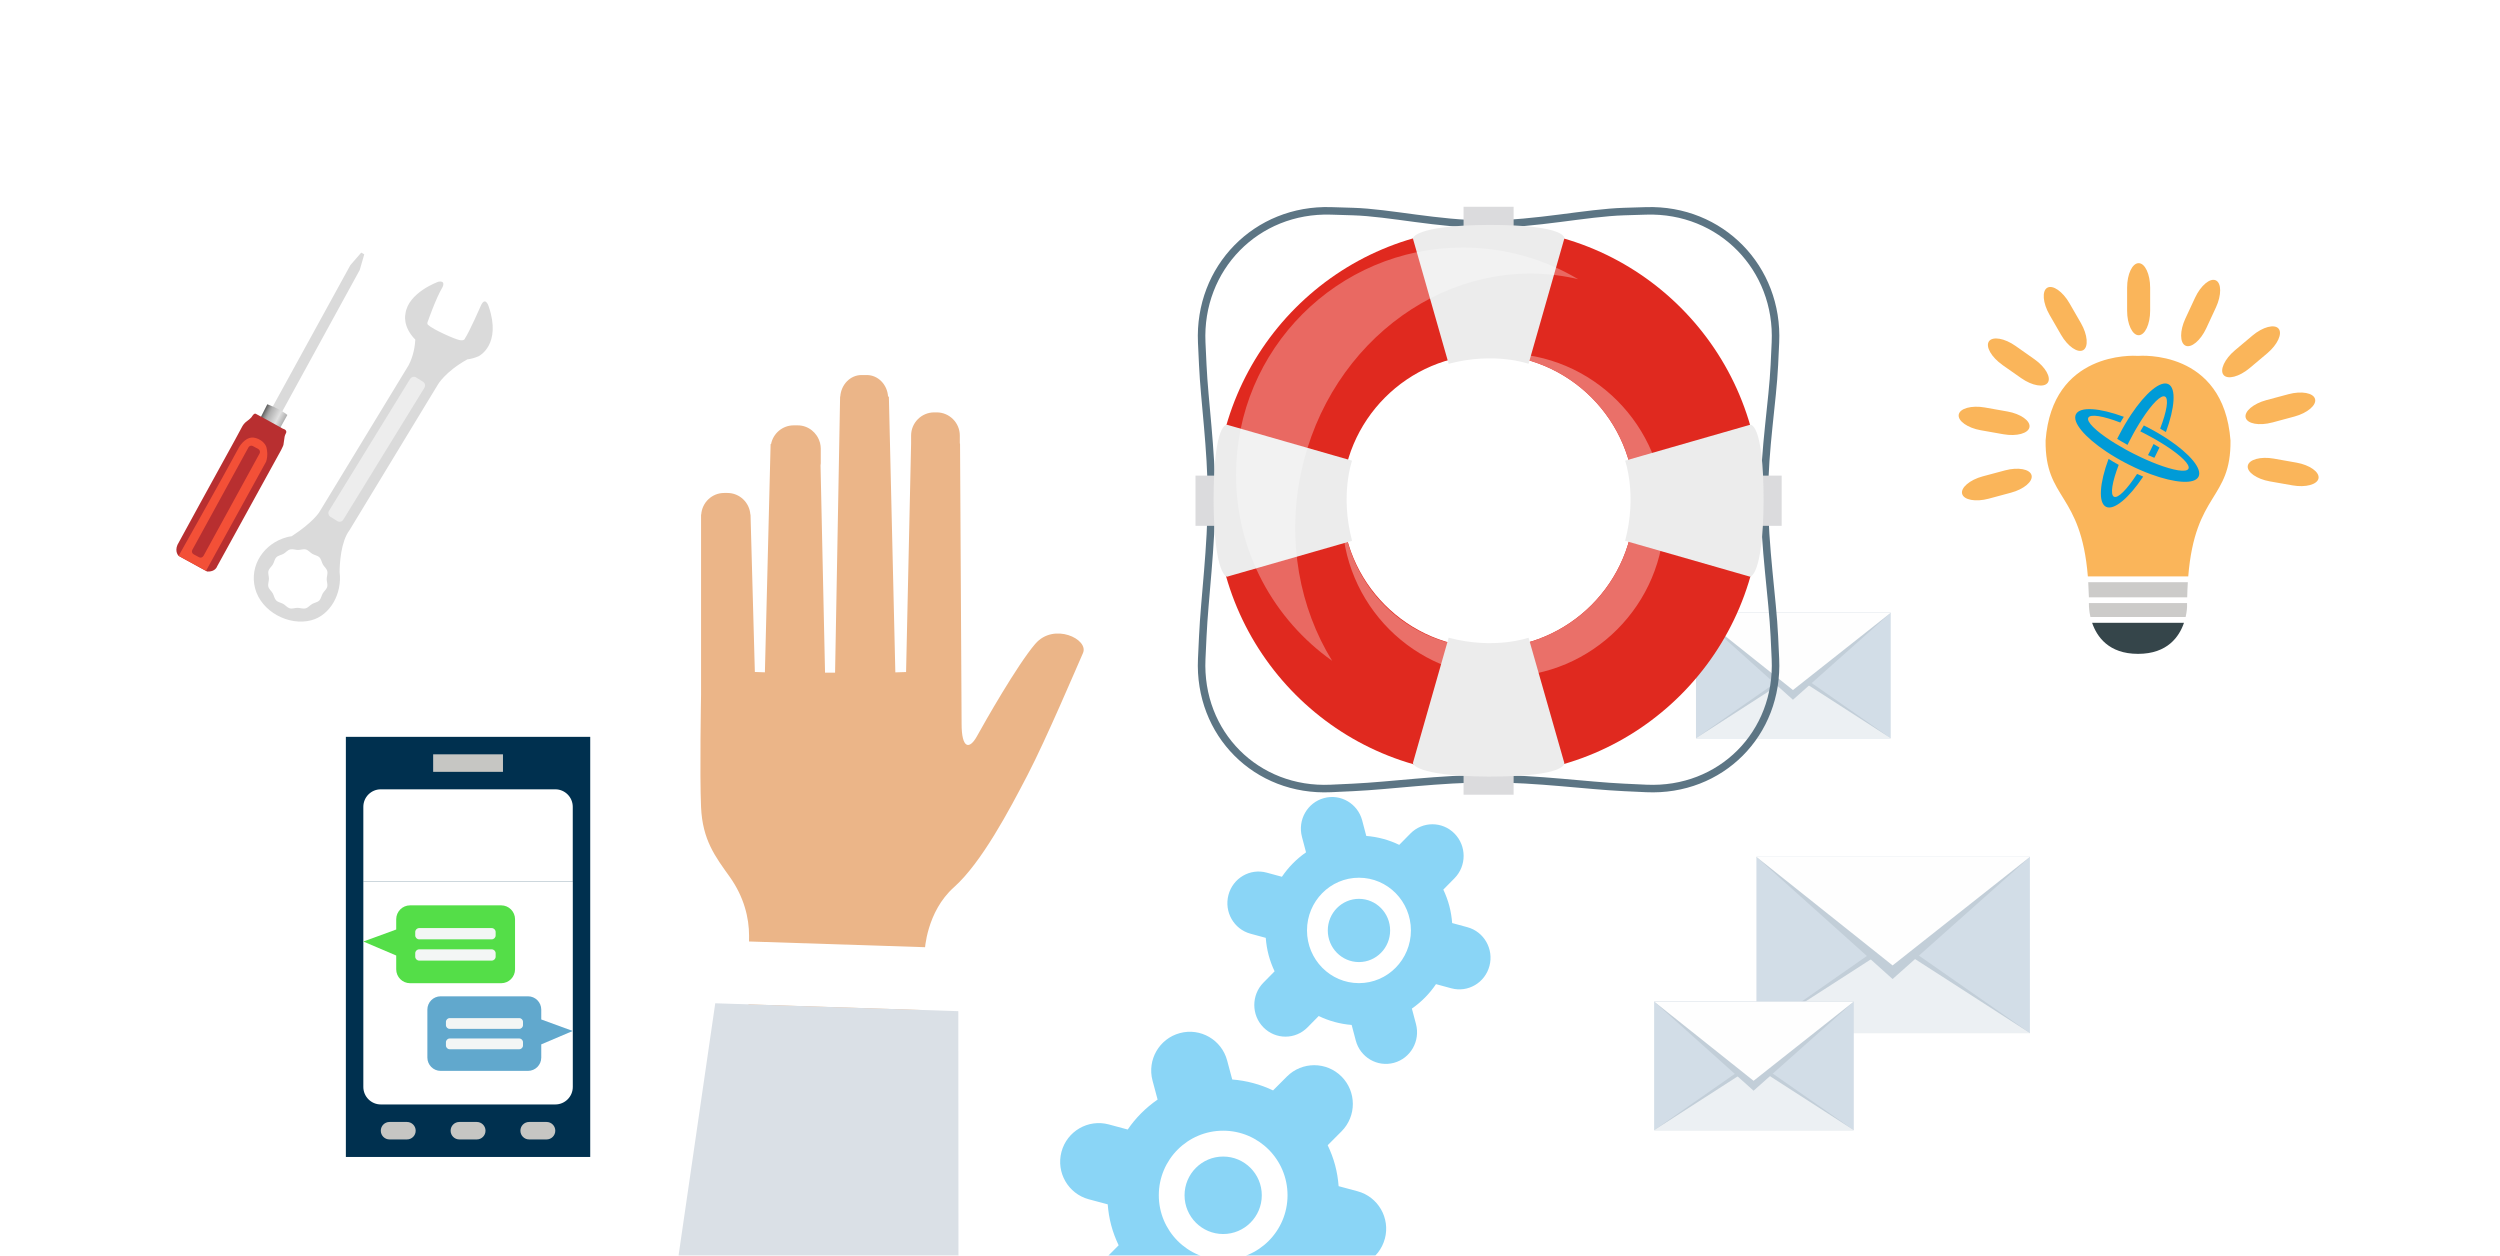 <?xml version="1.0" encoding="UTF-8"?> <svg xmlns="http://www.w3.org/2000/svg" width="665" height="334" viewBox="0 0 665 334" fill="none"><g clip-path="url(#clip0_11968_106291)"><g clip-path="url(#clip1_11968_106291)" filter="url(#filter0_d_11968_106291)"><path fill-rule="evenodd" clip-rule="evenodd" d="M368.366 324.499C366.898 329.994 361.268 333.259 355.781 331.787L350.747 330.432C348.63 333.527 345.944 336.23 342.795 338.398L344.147 343.456C345.615 348.951 342.36 354.607 336.881 356.079C331.402 357.551 325.763 354.295 324.296 348.791L322.944 343.741C319.137 343.438 315.464 342.448 312.085 340.824L308.402 344.518C304.391 348.541 297.89 348.541 293.879 344.518C289.867 340.494 289.867 333.964 293.879 329.941L297.561 326.248C296.76 324.571 296.084 322.804 295.586 320.94C295.088 319.075 294.795 317.211 294.652 315.355L289.618 314.008C284.14 312.536 280.885 306.881 282.352 301.385C283.82 295.89 289.449 292.625 294.937 294.097L299.971 295.453C302.088 292.357 304.774 289.654 307.922 287.487L306.57 282.429C305.103 276.933 308.358 271.278 313.837 269.806C319.315 268.325 324.954 271.59 326.422 277.094L327.773 282.143C331.58 282.446 335.253 283.437 338.633 285.051L342.315 281.358C346.326 277.335 352.837 277.335 356.848 281.358C360.859 285.381 360.859 291.911 356.848 295.935L353.166 299.628C353.957 301.305 354.642 303.071 355.14 304.936C355.638 306.8 355.932 308.665 356.074 310.52L361.108 311.876C366.587 313.348 369.842 319.004 368.374 324.499H368.366ZM325.363 295.765C315.909 295.765 308.242 303.455 308.242 312.938C308.242 322.421 315.909 330.11 325.363 330.11C334.818 330.11 342.484 322.421 342.484 312.938C342.484 303.455 334.818 295.765 325.363 295.765ZM325.363 323.25C319.689 323.25 315.091 318.638 315.091 312.947C315.091 307.255 319.689 302.643 325.363 302.643C331.038 302.643 335.636 307.255 335.636 312.947C335.636 318.638 331.038 323.25 325.363 323.25Z" fill="#8AD5F6"></path><path fill-rule="evenodd" clip-rule="evenodd" d="M396.198 251.933C395.015 256.424 390.467 259.086 386.04 257.886L381.975 256.783C380.269 259.315 378.096 261.519 375.56 263.283L376.655 267.407C377.838 271.898 375.214 276.512 370.787 277.712C366.36 278.912 361.812 276.25 360.629 271.759L359.542 267.636C356.468 267.391 353.505 266.582 350.777 265.259L347.799 268.281C344.563 271.571 339.315 271.571 336.071 268.281C332.835 264.998 332.835 259.666 336.071 256.383L339.041 253.37C338.397 251.998 337.85 250.561 337.447 249.034C337.045 247.515 336.811 245.988 336.691 244.469L332.634 243.367C328.207 242.167 325.583 237.553 326.766 233.062C327.949 228.579 332.497 225.909 336.924 227.117L340.989 228.22C342.695 225.696 344.869 223.483 347.404 221.72L346.317 217.596C345.134 213.105 347.758 208.491 352.185 207.291C356.604 206.082 361.16 208.752 362.343 213.235L363.43 217.359C366.505 217.604 369.467 218.412 372.196 219.735L375.166 216.722C378.402 213.431 383.658 213.431 386.893 216.722C390.137 220.005 390.137 225.337 386.893 228.62L383.923 231.633C384.567 233.005 385.115 234.45 385.517 235.969C385.92 237.496 386.153 239.015 386.274 240.533L390.33 241.636C394.758 242.836 397.382 247.45 396.198 251.941V251.933ZM361.482 228.473C353.843 228.473 347.662 234.752 347.662 242.493C347.662 250.234 353.852 256.514 361.482 256.514C369.113 256.514 375.303 250.234 375.303 242.493C375.303 234.752 369.113 228.473 361.482 228.473ZM361.482 250.912C356.902 250.912 353.192 247.148 353.192 242.501C353.192 237.855 356.902 234.091 361.482 234.091C366.062 234.091 369.773 237.855 369.773 242.501C369.773 247.148 366.062 250.912 361.482 250.912Z" fill="#8AD5F6"></path><path d="M568.721 168.928C576.592 168.928 579.705 164.298 580.941 160.658H556.5C557.737 164.289 560.841 168.928 568.721 168.928Z" fill="#35454A"></path><path d="M555.647 153.887H581.795C581.822 152.46 581.884 151.131 581.964 149.873H555.469C555.549 151.139 555.611 152.469 555.647 153.887Z" fill="#CCCBC9"></path><path d="M593.313 112.173C591.48 87.82 569.112 89.639 568.739 89.666C567.289 89.55 545.908 88.551 544.129 112.173C543.969 128.088 553.53 125.822 555.371 148.329H582.071C583.912 125.813 593.473 128.079 593.313 112.173Z" fill="#FAB55A"></path><path d="M555.673 156.412C555.673 156.412 555.691 157.554 556.056 159.124H581.377C581.741 157.545 581.759 156.412 581.759 156.412C581.759 156.073 581.759 155.752 581.759 155.422H555.646C555.646 155.761 555.664 156.073 555.664 156.412H555.673Z" fill="#CCCBC9"></path><path d="M571.94 77.659C571.94 81.236 570.562 84.171 568.881 84.171C567.2 84.171 565.812 81.236 565.812 77.659V71.512C565.812 67.935 567.191 65 568.881 65C570.571 65 571.94 67.926 571.94 71.512V77.659Z" fill="#FAB55A"></path><path d="M586.855 82.342C585.343 85.589 582.862 87.659 581.341 86.945C579.811 86.223 579.794 82.993 581.306 79.746L583.894 74.18C585.406 70.932 587.887 68.863 589.408 69.576C590.938 70.29 590.947 73.528 589.444 76.767L586.855 82.342Z" fill="#FAB55A"></path><path d="M598.409 92.913C595.669 95.215 592.548 96.036 591.471 94.742C590.386 93.448 591.738 90.505 594.469 88.203L599.165 84.251C601.904 81.95 605.026 81.129 606.102 82.422C607.187 83.716 605.835 86.66 603.105 88.961L598.409 92.913Z" fill="#FAB55A"></path><path d="M604.412 107.383C600.961 108.311 597.786 107.731 597.35 106.098C596.914 104.466 599.378 102.369 602.82 101.442L608.743 99.854C612.185 98.926 615.369 99.506 615.805 101.138C616.241 102.771 613.769 104.867 610.327 105.795L604.403 107.392L604.412 107.383Z" fill="#FAB55A"></path><path d="M528.991 127.651C525.549 128.579 522.365 127.999 521.929 126.366C521.494 124.734 523.966 122.637 527.408 121.71L533.332 120.122C536.782 119.194 539.958 119.774 540.393 121.406C540.829 123.039 538.366 125.135 534.915 126.054L528.991 127.651Z" fill="#FAB55A"></path><path d="M603.772 123.048C600.25 122.423 597.617 120.55 597.911 118.891C598.204 117.231 601.317 116.366 604.83 116.991L610.869 118.061C614.391 118.686 617.015 120.559 616.73 122.218C616.437 123.877 613.324 124.734 609.802 124.109L603.772 123.048Z" fill="#FAB55A"></path><path d="M526.875 109.444C523.361 108.819 520.729 106.955 521.022 105.286C521.316 103.627 524.429 102.771 527.942 103.386L533.981 104.457C537.494 105.081 540.135 106.946 539.842 108.614C539.548 110.282 536.436 111.13 532.922 110.514L526.883 109.444H526.875Z" fill="#FAB55A"></path><path d="M532.62 92.048C529.703 89.996 528.102 87.186 529.062 85.794C530.032 84.412 533.216 84.956 536.133 87.017L541.149 90.549C544.075 92.601 545.676 95.411 544.707 96.794C543.737 98.177 540.553 97.632 537.636 95.581L532.611 92.057L532.62 92.048Z" fill="#FAB55A"></path><path d="M545.161 78.711C543.382 75.616 543.115 72.386 544.574 71.539C546.032 70.692 548.683 72.538 550.47 75.643L553.539 80.968C555.318 84.073 555.584 87.293 554.126 88.141C552.667 88.979 550.008 87.141 548.229 84.037L545.161 78.711Z" fill="#FAB55A"></path><g clip-path="url(#clip2_11968_106291)"><path d="M564.93 105.871C564.62 106.368 564.311 106.877 564.009 107.4C559.457 105.645 556.028 105.055 555.488 106.113C554.95 107.167 557.421 109.579 561.485 112.22C561.845 112.453 562.219 112.69 562.604 112.925C563.464 113.457 564.383 113.994 565.346 114.525C565.724 114.732 566.11 114.941 566.502 115.148C566.804 115.307 567.109 115.466 567.418 115.623C568.139 115.991 568.853 116.339 569.554 116.668C569.957 116.857 570.355 117.04 570.749 117.216C571.321 117.471 571.881 117.711 572.428 117.935C572.846 118.109 573.255 118.272 573.657 118.424C578.181 120.16 581.584 120.741 582.122 119.687C582.66 118.633 580.169 116.2 576.072 113.548C575.71 113.313 575.336 113.078 574.949 112.842C574.448 112.533 573.927 112.22 573.387 111.911C573.013 111.697 572.63 111.48 572.24 111.266C571.576 110.901 570.891 110.537 570.189 110.178C569.896 110.03 569.604 109.882 569.316 109.742C569.637 109.189 569.952 108.665 570.259 108.17C570.51 108.293 570.766 108.421 571.019 108.551C571.681 108.889 572.33 109.233 572.959 109.584C573.35 109.801 573.731 110.019 574.106 110.239C574.635 110.548 575.149 110.861 575.649 111.177C576.031 111.417 576.407 111.662 576.771 111.904C582.483 115.721 585.873 119.709 584.804 121.806C583.735 123.904 578.515 123.506 572.072 121.129C571.661 120.978 571.245 120.819 570.823 120.649C570.274 120.43 569.719 120.199 569.158 119.951C568.759 119.777 568.359 119.598 567.954 119.409C567.301 119.106 566.641 118.784 565.979 118.446C565.726 118.316 565.472 118.185 565.224 118.054C564.832 117.845 564.446 117.637 564.068 117.427C563.121 116.901 562.215 116.363 561.353 115.819C560.97 115.579 560.595 115.335 560.231 115.092C554.519 111.275 551.129 107.289 552.198 105.19C553.267 103.092 558.486 103.49 564.93 105.867L564.93 105.871Z" fill="#009BD7"></path><path d="M562.313 127.124C563.373 127.664 565.8 125.169 568.452 121.072C569.003 121.318 569.552 121.549 570.096 121.769C566.279 127.481 562.291 130.871 560.192 129.804C558.092 128.735 558.492 123.514 560.871 117.07C561.738 117.612 562.642 118.142 563.576 118.658C561.842 123.184 561.259 126.588 562.313 127.126L562.313 127.124Z" fill="#009BD7"></path><path d="M571.822 115.192C572.181 114.489 572.521 113.79 572.843 113.106C573.394 113.424 573.917 113.737 574.411 114.044C574.108 114.698 573.786 115.359 573.449 116.021C573.32 116.274 573.189 116.528 573.057 116.776C572.517 116.555 571.955 116.315 571.37 116.058C571.522 115.771 571.672 115.483 571.82 115.19L571.822 115.192Z" fill="#009BD7"></path><path d="M564.584 109.037C564.801 108.649 565.021 108.268 565.239 107.892C565.548 107.363 565.861 106.849 566.177 106.35C566.417 105.967 566.661 105.591 566.904 105.227C570.721 99.517 574.707 96.127 576.808 97.196C578.909 98.265 578.508 103.485 576.131 109.928C575.632 109.616 575.123 109.309 574.602 109.007C576.357 104.456 576.947 101.025 575.889 100.486C574.831 99.948 572.423 102.419 569.782 106.483C569.549 106.843 569.312 107.217 569.075 107.6C568.764 108.103 568.452 108.628 568.139 109.17C567.925 109.542 567.708 109.925 567.494 110.313C567.118 110.992 566.747 111.695 566.378 112.416C566.221 112.725 566.066 113.034 565.916 113.339C564.917 112.79 564.002 112.252 563.171 111.737C563.295 111.486 563.423 111.231 563.552 110.977C563.889 110.315 564.235 109.666 564.586 109.035L564.584 109.037Z" fill="#009BD7"></path></g><path d="M82.829 159.984C87.849 158.653 91.061 152.87 90.334 147.158C90.354 144.988 90.635 139.13 92.957 136.052L116.449 97.34C116.449 97.34 118.345 93.916 124.307 90.593C125.342 90.463 126.391 90.186 127.406 89.7C127.406 89.7 133.503 86.645 129.967 76.439C129.967 76.439 129.147 73.856 128.01 76.091C128.01 76.091 124.836 83.333 123.692 85C123.692 85 123.624 85.698 122.311 85.476C120.991 85.25 115.092 82.608 113.876 81.415C113.876 81.415 113.455 81.172 113.835 80.419C113.835 80.419 115.921 74.403 117.668 71.457C117.668 71.457 118.749 69.553 116.592 69.944C116.592 69.944 108.501 72.811 107.841 78.522C107.841 78.522 106.978 81.807 110.475 85.344C110.393 86.852 110.052 89.546 108.693 92.153L84.959 131.188C84.959 131.188 83.375 133.884 77.581 137.64C77.169 137.693 76.746 137.767 76.334 137.884C70.309 139.479 66.241 145.332 67.858 151.512C69.479 157.686 76.818 161.587 82.836 159.987L82.829 159.984ZM73.463 154.712C72.982 154.225 72.89 153.427 72.544 152.817C72.214 152.227 71.564 151.752 71.387 151.068C71.204 150.38 71.531 149.641 71.541 148.965C71.545 148.267 71.231 147.522 71.412 146.863C71.597 146.197 72.246 145.717 72.593 145.117C72.935 144.524 73.037 143.719 73.528 143.229C74.005 142.75 74.813 142.653 75.418 142.311C76.009 141.979 76.485 141.327 77.169 141.148C77.852 140.97 78.593 141.288 79.261 141.293C79.958 141.295 80.702 140.979 81.36 141.159C82.025 141.342 82.502 141.991 83.1 142.336C83.692 142.678 84.496 142.778 84.983 143.268C85.457 143.751 85.555 144.554 85.895 145.159C86.229 145.743 86.875 146.225 87.051 146.909C87.234 147.596 86.908 148.335 86.902 149.005C86.898 149.702 87.211 150.447 87.03 151.106C86.852 151.776 86.196 152.252 85.85 152.853C85.503 153.453 85.405 154.251 84.914 154.74C84.434 155.227 83.629 155.317 83.02 155.665C82.436 156.001 81.953 156.65 81.27 156.828C80.587 157.006 79.846 156.688 79.177 156.684C78.481 156.682 77.736 156.998 77.079 156.818C76.414 156.634 75.936 155.986 75.345 155.644C74.753 155.303 73.95 155.202 73.463 154.712Z" fill="#DADADA"></path><path d="M109.122 95.774C109.45 95.236 110.165 95.067 110.697 95.401L112.534 96.553C113.066 96.888 113.234 97.602 112.898 98.136L91.302 133.25C90.973 133.788 90.263 133.951 89.731 133.616L87.887 132.461C87.355 132.126 87.187 131.411 87.516 130.873L109.112 95.759L109.122 95.774Z" fill="#EDEDED"></path><path d="M72.25 103.692L93.196 65.529L96.093 62.192L96.891 62.662L95.686 66.822L74.39 105.701L72.25 103.692Z" fill="#DADADA"></path><path d="M69.092 106.525L71.103 102.539C71.103 102.539 74.401 103.688 76.445 105.378L73.901 109.956L69.088 106.531L69.092 106.525Z" fill="url(#paint0_linear_11968_106291)"></path><path d="M47.512 142.866C47.512 142.866 46.408 141.811 47.206 139.926C47.206 139.926 58.008 120.102 62.405 112.202C62.405 112.202 64.019 109.188 64.509 108.307C64.509 108.307 64.937 107.535 65.712 107.01C66.49 106.477 66.94 105.919 66.94 105.919C66.94 105.919 67.549 104.816 68.017 105.058C68.488 105.294 73.838 108.228 75.276 109.05C75.276 109.05 76.687 109.355 75.951 110.457C75.951 110.457 75.694 110.964 75.651 111.557C75.651 111.557 75.544 112.386 75.389 113.361C75.389 113.361 75.17 114.007 74.766 114.738C74.359 115.476 58.021 145.17 57.757 145.644C57.757 145.644 57.304 147.165 55.099 147.029L47.519 142.87L47.512 142.866Z" fill="#B82F30"></path><path d="M47.512 142.866C47.512 142.866 59.525 121.542 63.557 114.022C63.557 114.022 64.888 111.545 67.01 111.387C68.271 111.306 70.766 112.419 70.975 114.522C70.975 114.522 71.349 116.057 70.792 117.79L54.801 146.838L47.512 142.866Z" fill="#F35037"></path><path d="M54.103 142.88C53.877 143.304 53.347 143.453 52.935 143.224L51.494 142.438C51.082 142.209 50.925 141.682 51.154 141.268L66.093 113.995C66.327 113.575 66.85 113.423 67.269 113.655L68.709 114.442C69.128 114.674 69.279 115.198 69.052 115.622L54.117 142.888L54.103 142.88Z" fill="#B82F30"></path><path fill-rule="evenodd" clip-rule="evenodd" d="M147.708 302.752H101.292H92V293.432V214.278V209.618V200.309V191H101.292H147.708H157V200.309V209.618V214.278V293.432V302.752H147.708Z" fill="#00304F"></path><path fill-rule="evenodd" clip-rule="evenodd" d="M140.744 298.092H145.39C146.672 298.092 147.708 297.053 147.708 295.768C147.708 294.483 146.672 293.443 145.39 293.443H140.744C139.463 293.443 138.427 294.483 138.427 295.768C138.427 297.053 139.463 298.092 140.744 298.092Z" fill="#C6C6C3"></path><path fill-rule="evenodd" clip-rule="evenodd" d="M122.182 298.092H126.828C128.11 298.092 129.146 297.053 129.146 295.768C129.146 294.483 128.11 293.443 126.828 293.443H122.182C120.901 293.443 119.865 294.483 119.865 295.768C119.865 297.053 120.901 298.092 122.182 298.092Z" fill="#C6C6C3"></path><path fill-rule="evenodd" clip-rule="evenodd" d="M103.609 298.092H108.255C109.537 298.092 110.573 297.053 110.573 295.768C110.573 294.483 109.537 293.443 108.255 293.443H103.609C102.328 293.443 101.292 294.483 101.292 295.768C101.292 297.053 102.328 298.092 103.609 298.092Z" fill="#C6C6C3"></path><path d="M133.792 195.649H115.219V200.309H133.792V195.649Z" fill="#C6C6C3"></path><path d="M152.354 209.618C152.354 207.048 150.27 204.958 147.708 204.958H101.292C98.73 204.958 96.646 207.036 96.646 209.618V229.543H152.354V209.618Z" fill="white"></path><path d="M96.646 229.543V284.123C96.646 286.693 98.73 288.783 101.292 288.783H147.719C150.282 288.783 152.365 286.693 152.365 284.123V229.543H96.646Z" fill="white"></path><path fill-rule="evenodd" clip-rule="evenodd" d="M152.354 269.238L143.975 266.176V263.55C143.975 261.605 142.393 260.018 140.455 260.018H117.202C115.264 260.018 113.681 261.605 113.681 263.55V276.323C113.681 278.267 115.264 279.854 117.202 279.854H140.455C142.393 279.854 143.975 278.267 143.975 276.323V272.803L152.354 269.238Z" fill="#61A8CD"></path><path d="M119.62 265.818H138.115C138.672 265.818 139.118 266.265 139.118 266.824V267.673C139.118 268.232 138.661 268.679 138.115 268.679H119.62C119.063 268.679 118.617 268.232 118.617 267.673V266.824C118.617 266.265 119.074 265.818 119.62 265.818Z" fill="#F3F6F5"></path><path d="M119.62 271.238H138.115C138.672 271.238 139.118 271.685 139.118 272.244V273.093C139.118 273.652 138.661 274.099 138.115 274.099H119.62C119.063 274.099 118.617 273.652 118.617 273.093V272.244C118.617 271.685 119.074 271.238 119.62 271.238Z" fill="#F3F6F5"></path><path fill-rule="evenodd" clip-rule="evenodd" d="M96.646 245.446L105.392 242.25V239.512C105.392 237.489 107.052 235.824 109.069 235.824H133.324C135.352 235.824 137.001 237.489 137.001 239.512V252.844C137.001 254.878 135.352 256.532 133.324 256.532H109.069C107.041 256.532 105.392 254.867 105.392 252.844V249.167L96.646 245.446Z" fill="#54DE48"></path><path d="M111.498 241.87H130.795C131.374 241.87 131.842 242.339 131.842 242.92V243.814C131.842 244.395 131.374 244.865 130.795 244.865H111.498C110.918 244.865 110.45 244.395 110.45 243.814V242.92C110.45 242.339 110.918 241.87 111.498 241.87Z" fill="#F3F6F5"></path><path d="M111.498 247.524H130.795C131.374 247.524 131.842 247.994 131.842 248.575V249.469C131.842 250.05 131.374 250.519 130.795 250.519H111.498C110.918 250.519 110.45 250.05 110.45 249.469V248.575C110.45 247.994 110.918 247.524 111.498 247.524Z" fill="#F3F6F5"></path><path d="M502.929 158H451.13V191.364H502.929V158Z" fill="#D2DDE7"></path><path fill-rule="evenodd" clip-rule="evenodd" d="M451.13 191.364L477.03 173.29L502.929 191.364H451.13Z" fill="#C2CED8"></path><path fill-rule="evenodd" clip-rule="evenodd" d="M451.13 191.364L477.03 174.682L502.929 191.364H451.13Z" fill="#ECF0F3"></path><path fill-rule="evenodd" clip-rule="evenodd" d="M451.13 158L476.923 181.141L502.929 158H451.13Z" fill="#C2CED8"></path><path fill-rule="evenodd" clip-rule="evenodd" d="M451.13 158L476.923 178.554L502.929 158H451.13Z" fill="#FEFEFE"></path><path d="M539.95 222.934H467.207V269.787H539.95V222.934Z" fill="#D2DDE7"></path><path fill-rule="evenodd" clip-rule="evenodd" d="M467.207 269.787L503.583 244.407L539.95 269.787H467.207Z" fill="#C2CED8"></path><path fill-rule="evenodd" clip-rule="evenodd" d="M467.207 269.787L503.583 246.361L539.95 269.787H467.207Z" fill="#ECF0F3"></path><path fill-rule="evenodd" clip-rule="evenodd" d="M467.207 222.934L503.432 255.424L539.95 222.934H467.207Z" fill="#C2CED8"></path><path fill-rule="evenodd" clip-rule="evenodd" d="M467.207 222.934L503.432 251.802L539.95 222.934H467.207Z" fill="#FEFEFE"></path><path d="M493.106 261.419H440V295.621H493.106V261.419Z" fill="#D2DDE7"></path><path fill-rule="evenodd" clip-rule="evenodd" d="M440 295.621L466.557 277.084L493.106 295.621H440Z" fill="#C2CED8"></path><path fill-rule="evenodd" clip-rule="evenodd" d="M440 295.621L466.557 278.52L493.106 295.621H440Z" fill="#ECF0F3"></path><path fill-rule="evenodd" clip-rule="evenodd" d="M440 261.419L466.451 285.13L493.106 261.419H440Z" fill="#C2CED8"></path><path fill-rule="evenodd" clip-rule="evenodd" d="M440 261.419L466.451 282.49L493.106 261.419H440Z" fill="#FEFEFE"></path><path fill-rule="evenodd" clip-rule="evenodd" d="M472.264 170.278C473.184 190.149 457.727 205.643 437.916 204.73L431.977 204.45C422.09 203.989 409.057 202.136 396.024 202.127C382.947 202.127 369.869 203.989 359.946 204.45L354.006 204.73C334.196 205.652 318.748 190.149 319.658 170.278L319.938 164.321C320.406 154.106 322.263 140.555 322.245 127.103C322.236 114.374 320.379 101.736 319.938 92.082L319.658 86.124C318.757 66.254 334.214 50.488 354.033 51.094L359.928 51.275C369.68 51.573 382.496 54.619 395.358 54.619C408.624 54.619 421.937 51.582 432.004 51.275L437.898 51.094C457.718 50.497 473.184 66.263 472.264 86.124L471.985 92.082C471.543 101.736 469.326 114.384 469.317 127.103C469.308 140.564 471.516 154.115 471.985 164.321L472.264 170.278Z" stroke="#5C7584" stroke-width="2" stroke-miterlimit="10"></path><path fill-rule="evenodd" clip-rule="evenodd" d="M395.88 55.605C355.827 55.605 323.372 88.167 323.372 128.342C323.372 168.516 355.836 201.069 395.88 201.069C435.924 201.069 468.389 168.507 468.389 128.342C468.389 88.176 435.933 55.605 395.88 55.605ZM395.88 167.35C374.43 167.35 356.99 149.848 356.99 128.332C356.99 106.817 374.439 89.315 395.88 89.315C417.322 89.315 434.771 106.817 434.771 128.332C434.771 149.848 417.322 167.35 395.88 167.35Z" fill="#E0291F"></path><path fill-rule="evenodd" clip-rule="evenodd" d="M399.873 88.963C397.872 88.963 395.907 89.107 393.979 89.379C394.61 89.352 395.249 89.333 395.88 89.333C417.331 89.333 434.771 106.835 434.771 128.35C434.771 149.866 417.322 167.368 395.88 167.368C374.439 167.368 357.981 150.842 357.035 130.168C357.008 130.773 356.99 131.379 356.99 131.994C356.99 155.751 376.187 175.006 399.873 175.006C423.559 175.006 442.756 155.742 442.756 131.994C442.756 108.245 423.559 88.981 399.873 88.981V88.963Z" fill="#EA7069"></path><path d="M402.622 50H389.31V57.241H402.622V50Z" fill="#DBDBDD"></path><path fill-rule="evenodd" clip-rule="evenodd" d="M385.344 91.774L375.827 58.425C375.827 58.425 375.971 54.972 395.889 54.827C417.223 54.827 416.105 58.471 416.105 58.471L406.597 91.774C406.597 91.774 397.53 88.511 385.344 91.774Z" fill="#ECECEC"></path><path d="M402.622 199.153H389.31V206.394H402.622V199.153Z" fill="#DBDBDD"></path><path fill-rule="evenodd" clip-rule="evenodd" d="M385.344 164.628L375.827 197.977C375.827 197.977 375.971 201.431 395.889 201.575C417.223 201.575 416.105 197.932 416.105 197.932L406.597 164.628C406.597 164.628 397.53 167.892 385.344 164.628Z" fill="#ECECEC"></path><path d="M325.219 121.516H318V134.869H325.219V121.516Z" fill="#DBDBDD"></path><path fill-rule="evenodd" clip-rule="evenodd" d="M359.649 138.855L326.4 148.402C326.4 148.402 322.957 148.257 322.813 128.278C322.813 106.88 326.445 108.001 326.445 108.001L359.649 117.539C359.649 117.539 356.395 126.633 359.649 138.846V138.855Z" fill="#ECECEC"></path><path d="M473.923 121.516H466.703V134.869H473.923V121.516Z" fill="#DBDBDD"></path><path fill-rule="evenodd" clip-rule="evenodd" d="M432.283 138.855L465.532 148.402C465.532 148.402 468.975 148.257 469.119 128.278C469.119 106.88 465.487 108.001 465.487 108.001L432.283 117.539C432.283 117.539 435.537 126.633 432.283 138.846V138.855Z" fill="#ECECEC"></path><path opacity="0.3" fill-rule="evenodd" clip-rule="evenodd" d="M346.084 120.73C353.583 85.238 386.074 62.078 418.665 69.002C419.052 69.084 419.422 69.192 419.809 69.273C410.815 63.922 400.315 60.839 389.093 60.839C355.782 60.839 328.779 87.923 328.779 121.335C328.779 141.766 338.892 159.819 354.349 170.776C345.705 156.727 342.254 138.873 346.084 120.73Z" fill="white"></path><path d="M275.392 166.245C270.494 171.989 261.912 187.142 259.87 190.838C257.828 194.519 255.786 194.118 255.786 187.558C255.786 187.558 255.371 116.658 255.371 112.978H255.31V110.852C255.31 107.464 252.546 104.693 249.168 104.693H248.493C245.115 104.693 242.352 107.464 242.352 110.852V112.978L241.016 173.76L238.16 173.852L236.441 100.488H236.226C236.026 97.301 233.569 94.76 230.576 94.76H229.163C226.169 94.76 223.728 97.301 223.513 100.488H223.467L222.131 173.929H219.46L218.262 118.799C218.278 118.614 218.324 118.429 218.324 118.244V114.302C218.324 113.809 218.247 113.332 218.139 112.87V112.731H218.093C217.387 110.098 215.007 108.142 212.182 108.142H211.123C208.16 108.142 205.657 110.283 205.104 113.116H204.982L203.462 173.837L200.79 173.745L199.639 131.858H199.593C199.378 128.67 196.722 126.129 193.497 126.129H192.622C189.383 126.129 186.742 128.67 186.527 131.858H186.481V179.858C186.481 179.858 186.097 200.894 186.481 209.687C186.865 218.481 190.289 222.885 194.111 228.244C197.919 233.603 199.255 239.147 199.255 243.921C199.255 248.695 198.994 270.347 198.994 270.347H245.576L245.99 247.802C245.99 247.802 246.405 237.561 253.759 231.001C261.113 224.44 268.467 210.504 273.365 201.079C278.263 191.654 286.446 172.389 288.074 168.709C289.701 165.013 280.305 160.516 275.407 166.245H275.392Z" fill="#EBB588"></path><path d="M196.155 245.333L195.65 262.066L249.561 263.819L250.066 247.087L196.155 245.333Z" fill="white"></path><path fill-rule="evenodd" clip-rule="evenodd" d="M254.971 362.637L254.912 263.973L190.257 261.873L168.916 408.541L254.971 362.637Z" fill="#DAE0E6"></path></g></g><defs><filter id="filter0_d_11968_106291" x="15" y="26" width="649" height="338" filterUnits="userSpaceOnUse" color-interpolation-filters="sRGB"><feFlood flood-opacity="0" result="BackgroundImageFix"></feFlood><feColorMatrix in="SourceAlpha" type="matrix" values="0 0 0 0 0 0 0 0 0 0 0 0 0 0 0 0 0 0 127 0" result="hardAlpha"></feColorMatrix><feOffset dy="5"></feOffset><feGaussianBlur stdDeviation="12.5"></feGaussianBlur><feColorMatrix type="matrix" values="0 0 0 0 0 0 0 0 0 0.333 0 0 0 0 0.541 0 0 0 0.73 0"></feColorMatrix><feBlend mode="normal" in2="BackgroundImageFix" result="effect1_dropShadow_11968_106291"></feBlend><feBlend mode="normal" in="SourceGraphic" in2="effect1_dropShadow_11968_106291" result="shape"></feBlend></filter><linearGradient id="paint0_linear_11968_106291" x1="69.903" y1="104.831" x2="75.292" y2="107.59" gradientUnits="userSpaceOnUse"><stop stop-color="#595959"></stop><stop offset="0.02" stop-color="#616161"></stop><stop offset="0.12" stop-color="#878787"></stop><stop offset="0.21" stop-color="#A2A2A2"></stop><stop offset="0.29" stop-color="#B3B3B3"></stop><stop offset="0.35" stop-color="#B9B9B9"></stop><stop offset="0.69" stop-color="#E1E1E1"></stop><stop offset="1" stop-color="#AFAFAF"></stop></linearGradient><clipPath id="clip0_11968_106291"><rect width="665" height="334" fill="white"></rect></clipPath><clipPath id="clip1_11968_106291"><rect width="599" height="288" fill="white" transform="translate(40 46)"></rect></clipPath><clipPath id="clip2_11968_106291"><rect width="33" height="33" fill="white" transform="matrix(-1 8.74228e-08 8.74228e-08 1 585 97)"></rect></clipPath></defs></svg> 